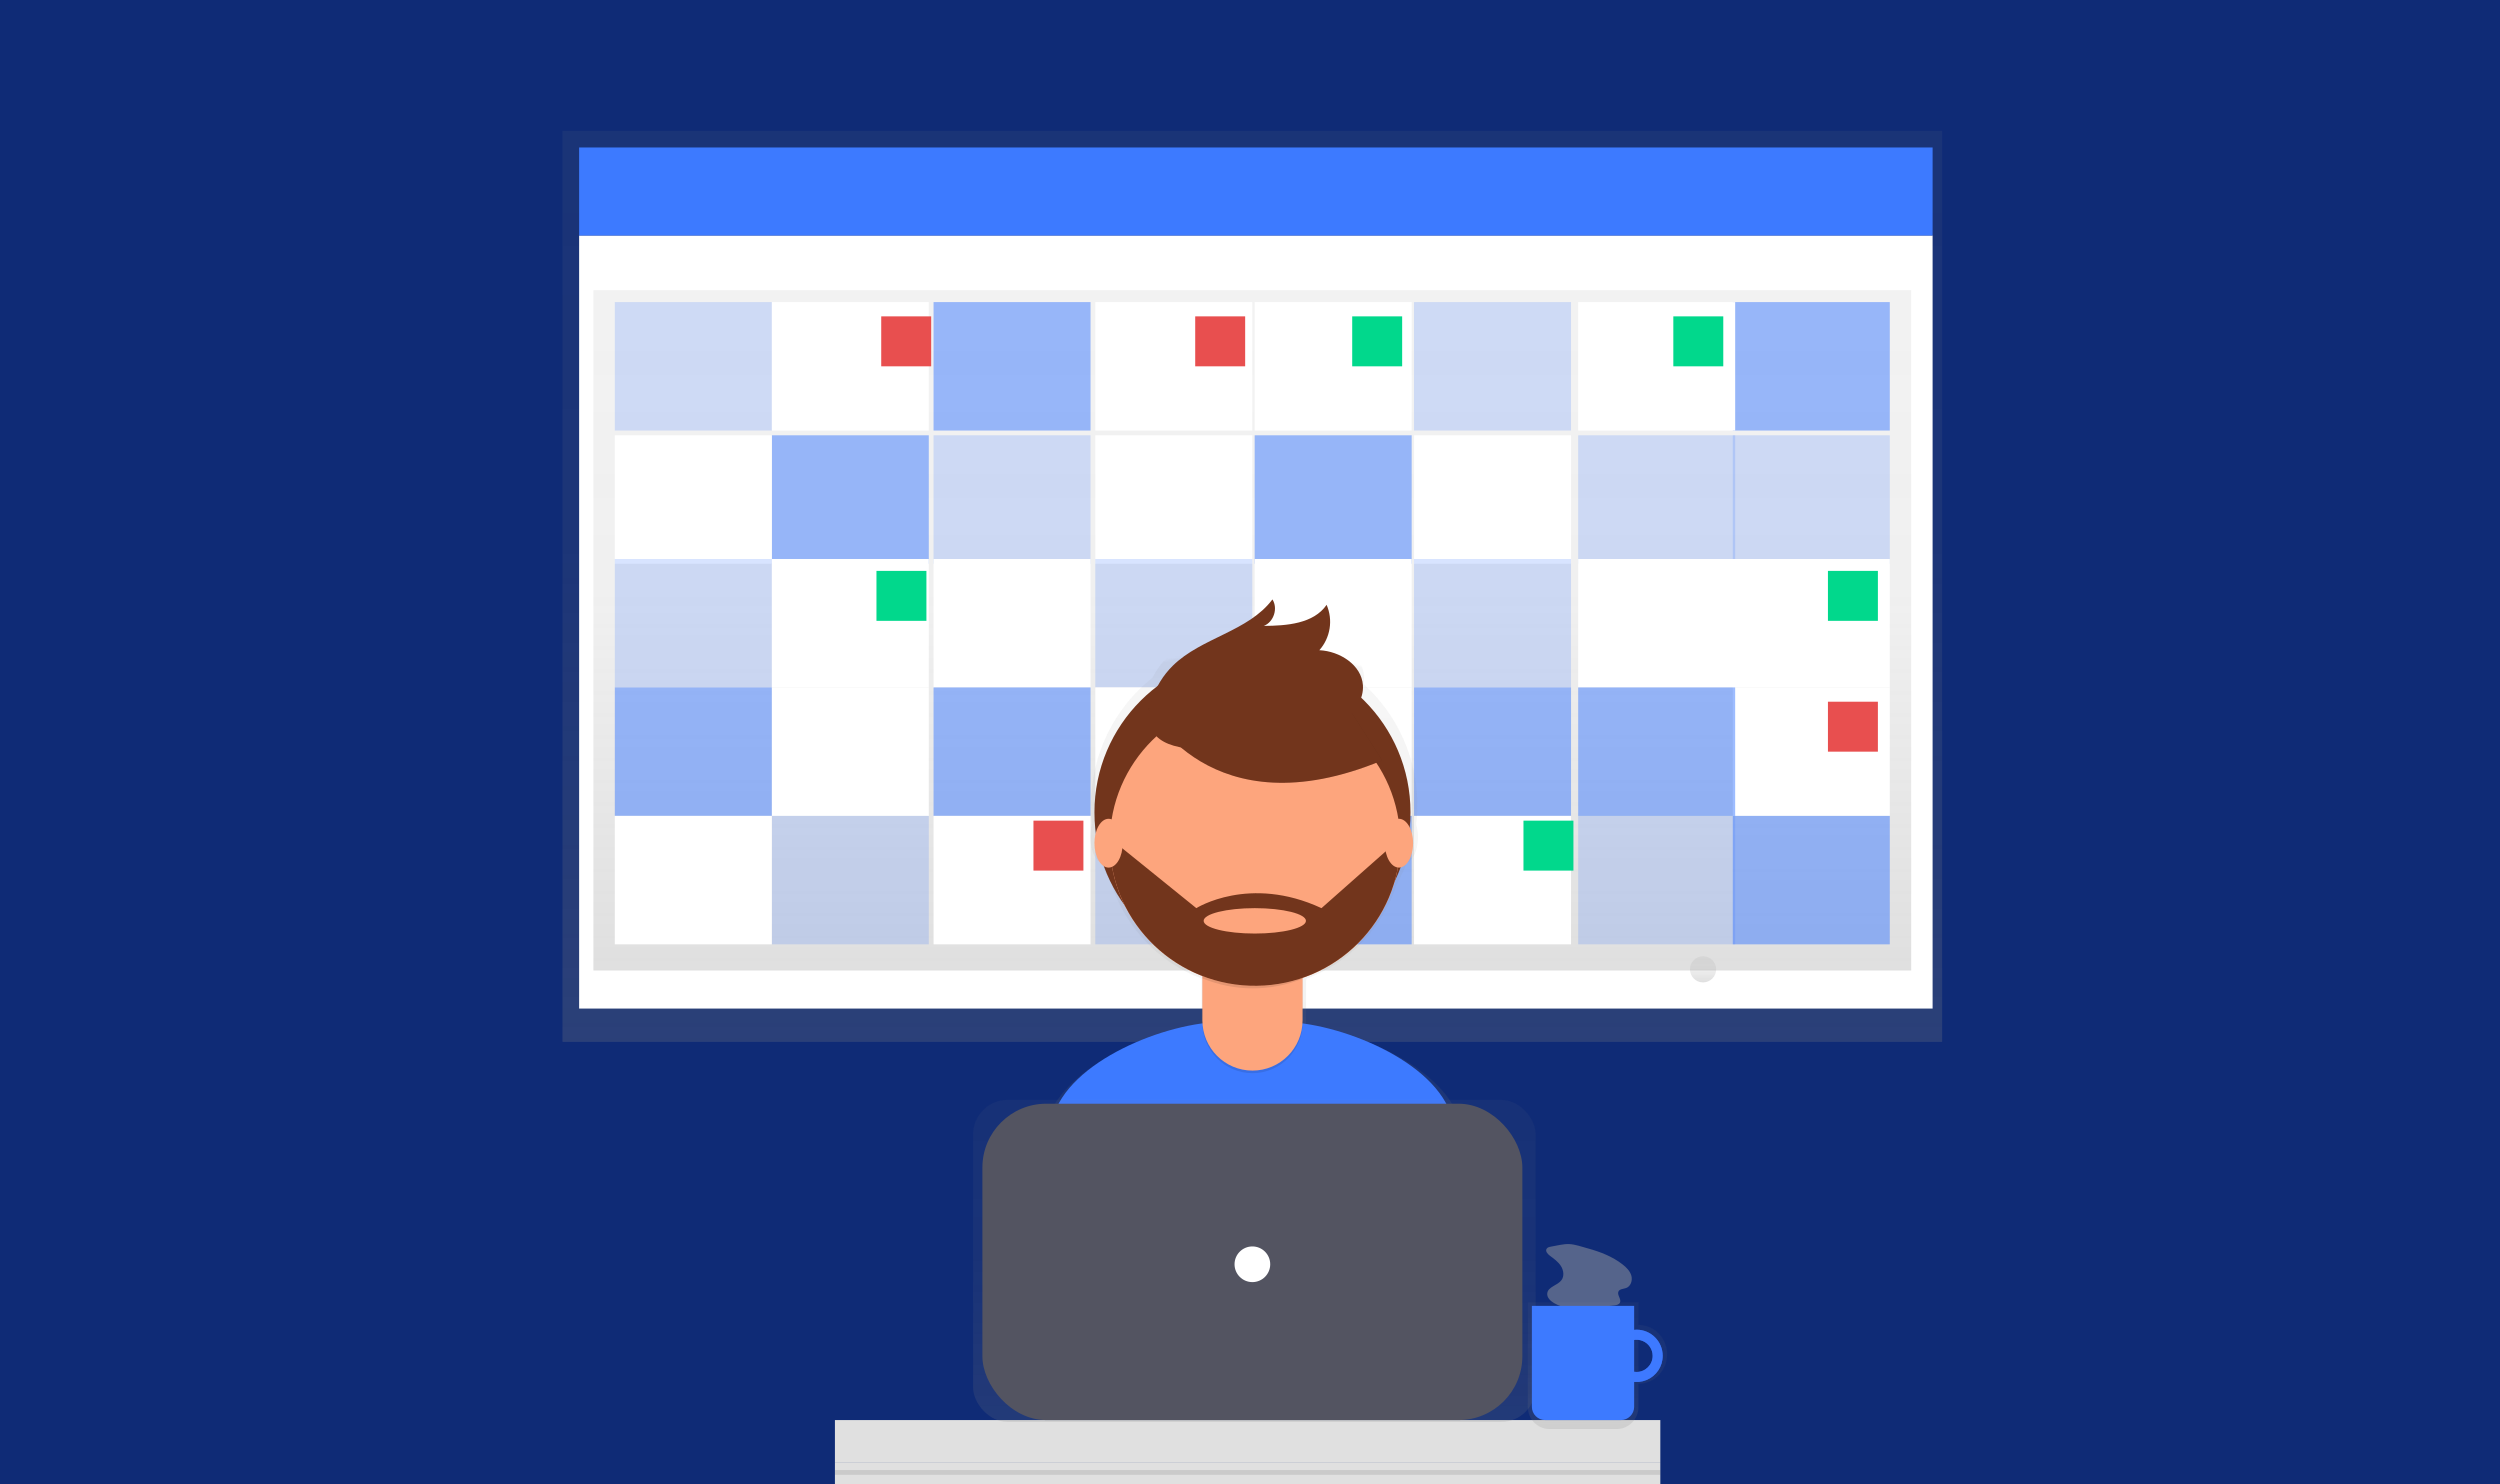 <?xml version="1.0" encoding="UTF-8"?>
<svg width="1051px" height="624px" viewBox="0 0 1051 624" version="1.1" xmlns="http://www.w3.org/2000/svg" xmlns:xlink="http://www.w3.org/1999/xlink">
    <!-- Generator: Sketch 53 (72520) - https://sketchapp.com -->
    <title>Artboard Copy 51</title>
    <desc>Created with Sketch.</desc>
    <defs>
        <linearGradient x1="50%" y1="100%" x2="50%" y2="0%" id="linearGradient-1">
            <stop stop-color="#808080" stop-opacity="0.25" offset="0%"></stop>
            <stop stop-color="#808080" stop-opacity="0.12" offset="54%"></stop>
            <stop stop-color="#808080" stop-opacity="0.1" offset="100%"></stop>
        </linearGradient>
        <linearGradient x1="50%" y1="100%" x2="50%" y2="0%" id="linearGradient-2">
            <stop stop-color="#808080" stop-opacity="0.25" offset="0%"></stop>
            <stop stop-color="#808080" stop-opacity="0.12" offset="54%"></stop>
            <stop stop-color="#808080" stop-opacity="0.1" offset="100%"></stop>
        </linearGradient>
        <linearGradient x1="50%" y1="100%" x2="50%" y2="-0.062%" id="linearGradient-3">
            <stop stop-color="#808080" stop-opacity="0.25" offset="0%"></stop>
            <stop stop-color="#808080" stop-opacity="0.12" offset="54%"></stop>
            <stop stop-color="#808080" stop-opacity="0.1" offset="100%"></stop>
        </linearGradient>
        <circle id="path-4" cx="175" cy="175" r="175"></circle>
        <linearGradient x1="50%" y1="100%" x2="50%" y2="-7.53146442e-06%" id="linearGradient-6">
            <stop stop-color="#808080" stop-opacity="0.25" offset="0%"></stop>
            <stop stop-color="#808080" stop-opacity="0.12" offset="53.514%"></stop>
            <stop stop-color="#808080" stop-opacity="0.1" offset="100%"></stop>
        </linearGradient>
        <linearGradient x1="50%" y1="100%" x2="50%" y2="-7.53146442e-06%" id="linearGradient-7">
            <stop stop-color="#808080" stop-opacity="0.25" offset="0%"></stop>
            <stop stop-color="#808080" stop-opacity="0.12" offset="53.514%"></stop>
            <stop stop-color="#808080" stop-opacity="0.1" offset="100%"></stop>
        </linearGradient>
        <linearGradient x1="50%" y1="100%" x2="50%" y2="0%" id="linearGradient-8">
            <stop stop-color="#808080" stop-opacity="0.25" offset="0%"></stop>
            <stop stop-color="#808080" stop-opacity="0.12" offset="53.514%"></stop>
            <stop stop-color="#808080" stop-opacity="0.1" offset="100%"></stop>
        </linearGradient>
        <linearGradient x1="50%" y1="100%" x2="50%" y2="0%" id="linearGradient-9">
            <stop stop-color="#808080" stop-opacity="0.25" offset="0%"></stop>
            <stop stop-color="#808080" stop-opacity="0.12" offset="53.514%"></stop>
            <stop stop-color="#808080" stop-opacity="0.1" offset="100%"></stop>
        </linearGradient>
        <linearGradient x1="50.02%" y1="100%" x2="50.02%" y2="0%" id="linearGradient-10">
            <stop stop-color="#808080" stop-opacity="0.25" offset="0%"></stop>
            <stop stop-color="#808080" stop-opacity="0.12" offset="53.514%"></stop>
            <stop stop-color="#808080" stop-opacity="0.1" offset="100%"></stop>
        </linearGradient>
        <linearGradient x1="50.02%" y1="100%" x2="50.02%" y2="0%" id="linearGradient-11">
            <stop stop-color="#808080" stop-opacity="0.25" offset="0%"></stop>
            <stop stop-color="#808080" stop-opacity="0.12" offset="53.514%"></stop>
            <stop stop-color="#808080" stop-opacity="0.1" offset="100%"></stop>
        </linearGradient>
    </defs>
    <g id="Artboard-Copy-51" stroke="none" stroke-width="1" fill="none" fill-rule="evenodd">
        <rect id="Rectangle" fill="#0F2B76" x="0" y="-16" width="1051" height="640"></rect>
        <g id="undraw_calendar_dutt" transform="translate(526.5, 246.5) scale(-1, 1) translate(-526.5, -246.5) translate(236, 55)" fill-rule="nonzero">
            <rect id="Rectangle" fill="url(#linearGradient-1)" x="0.534" y="0" width="580" height="383"></rect>
            <rect id="Rectangle" fill="#FFFFFF" x="4.534" y="44" width="569" height="325"></rect>
            <rect id="Rectangle" fill="#3D7AFF" x="4.534" y="7" width="569" height="37"></rect>
            <rect id="Rectangle" fill="url(#linearGradient-2)" x="13.534" y="67" width="554" height="286"></rect>
            <rect id="Rectangle" fill="#3D7AFF" opacity="0.5" x="22.534" y="72" width="66" height="54"></rect>
            <rect id="Rectangle" fill="#FFFFFF" x="87.534" y="72" width="66" height="54"></rect>
            <rect id="Rectangle" fill="#3D7AFF" opacity="0.2" x="156.534" y="72" width="66" height="54"></rect>
            <rect id="Rectangle" fill="#FFFFFF" x="223.534" y="72" width="66" height="54"></rect>
            <rect id="Rectangle" fill="#FFFFFF" x="290.534" y="72" width="66" height="54"></rect>
            <rect id="Rectangle" fill="#3D7AFF" opacity="0.5" x="358.534" y="72" width="66" height="54"></rect>
            <rect id="Rectangle" fill="#FFFFFF" x="426.534" y="72" width="66" height="54"></rect>
            <rect id="Rectangle" fill="#3D7AFF" opacity="0.2" x="492.534" y="72" width="66" height="54"></rect>
            <rect id="Rectangle" fill="#3D7AFF" opacity="0.2" x="22.534" y="128" width="66" height="54"></rect>
            <rect id="Rectangle" fill="#3D7AFF" opacity="0.2" x="87.534" y="128" width="66" height="54"></rect>
            <rect id="Rectangle" fill="#FFFFFF" x="156.534" y="128" width="66" height="54"></rect>
            <rect id="Rectangle" fill="#3D7AFF" opacity="0.5" x="223.534" y="128" width="66" height="54"></rect>
            <rect id="Rectangle" fill="#FFFFFF" x="290.534" y="128" width="66" height="54"></rect>
            <rect id="Rectangle" fill="#3D7AFF" opacity="0.2" x="358.534" y="128" width="66" height="54"></rect>
            <rect id="Rectangle" fill="#3D7AFF" opacity="0.5" x="426.534" y="128" width="66" height="54"></rect>
            <rect id="Rectangle" fill="#FFFFFF" x="492.534" y="128" width="66" height="54"></rect>
            <rect id="Rectangle" fill="#FFFFFF" x="22.534" y="180" width="66" height="54"></rect>
            <rect id="Rectangle" fill="#FFFFFF" x="87.534" y="180" width="66" height="54"></rect>
            <rect id="Rectangle" fill="#3D7AFF" opacity="0.2" x="156.534" y="180" width="66" height="54"></rect>
            <rect id="Rectangle" fill="#FFFFFF" x="223.534" y="180" width="66" height="54"></rect>
            <rect id="Rectangle" fill="#3D7AFF" opacity="0.2" x="290.534" y="180" width="66" height="54"></rect>
            <rect id="Rectangle" fill="#FFFFFF" x="358.534" y="180" width="66" height="54"></rect>
            <rect id="Rectangle" fill="#FFFFFF" x="426.534" y="180" width="66" height="54"></rect>
            <rect id="Rectangle" fill="#3D7AFF" opacity="0.2" x="492.534" y="180" width="66" height="54"></rect>
            <rect id="Rectangle" fill="#FFFFFF" x="22.534" y="234" width="66" height="54"></rect>
            <rect id="Rectangle" fill="#3D7AFF" opacity="0.5" x="87.534" y="234" width="66" height="54"></rect>
            <rect id="Rectangle" fill="#3D7AFF" opacity="0.5" x="156.534" y="234" width="66" height="54"></rect>
            <rect id="Rectangle" fill="#FFFFFF" x="223.534" y="234" width="66" height="54"></rect>
            <rect id="Rectangle" fill="#FFFFFF" x="290.534" y="234" width="66" height="54"></rect>
            <rect id="Rectangle" fill="#3D7AFF" opacity="0.5" x="358.534" y="234" width="66" height="54"></rect>
            <rect id="Rectangle" fill="#FFFFFF" x="426.534" y="234" width="66" height="54"></rect>
            <rect id="Rectangle" fill="#3D7AFF" opacity="0.5" x="492.534" y="234" width="66" height="54"></rect>
            <rect id="Rectangle" fill="#3D7AFF" opacity="0.5" x="22.534" y="288" width="66" height="54"></rect>
            <rect id="Rectangle" fill="#3D7AFF" opacity="0.2" x="87.534" y="288" width="66" height="54"></rect>
            <rect id="Rectangle" fill="#FFFFFF" x="156.534" y="288" width="66" height="54"></rect>
            <rect id="Rectangle" fill="#3D7AFF" opacity="0.5" x="223.534" y="288" width="66" height="54"></rect>
            <rect id="Rectangle" fill="#3D7AFF" opacity="0.2" x="290.534" y="288" width="66" height="54"></rect>
            <rect id="Rectangle" fill="#FFFFFF" x="358.534" y="288" width="66" height="54"></rect>
            <rect id="Rectangle" fill="#3D7AFF" opacity="0.2" x="426.534" y="288" width="66" height="54"></rect>
            <rect id="Rectangle" fill="#FFFFFF" x="492.534" y="288" width="66" height="54"></rect>
            <rect id="Rectangle" fill="#01D88C" x="27.534" y="185" width="21" height="21"></rect>
            <rect id="Rectangle" fill="#01D88C" x="155.534" y="290" width="21" height="21"></rect>
            <rect id="Rectangle" fill="#01D88C" x="227.534" y="78" width="21" height="21"></rect>
            <rect id="Rectangle" fill="#01D88C" x="92.534" y="78" width="21" height="21"></rect>
            <rect id="Rectangle" fill="#01D88C" x="293.534" y="238" width="21" height="21"></rect>
            <rect id="Rectangle" fill="#01D88C" x="427.534" y="185" width="21" height="21"></rect>
            <rect id="Rectangle" fill="#E84F4F" x="425.534" y="78" width="21" height="21"></rect>
            <rect id="Rectangle" fill="#E84F4F" x="293.534" y="78" width="21" height="21"></rect>
            <rect id="Rectangle" fill="#E84F4F" x="361.534" y="290" width="21" height="21"></rect>
            <rect id="Rectangle" fill="#E84F4F" x="27.534" y="240" width="21" height="21"></rect>
            <circle id="Oval" fill="url(#linearGradient-3)" cx="101.034" cy="352.5" r="5.5"></circle>
        </g>
        <g id="Artboard-Copy-165" transform="translate(351, 252)">
            <g id="Group-2" transform="translate(0, 22)">
                <g id="undraw_Designer_by46-Clipped">
                    <g>
                        <mask id="mask-5" fill="white">
                            <use xlink:href="#path-4"></use>
                        </mask>
                        <g id="path-1"></g>
                        <g id="undraw_Designer_by46" mask="url(#mask-5)">
                            <g transform="translate(-61.574, -27.006)" id="Group">
                                <g>
                                    <g fill-rule="nonzero">
                                        <path d="M43.125,305.835 C39.146,321.048 25.202,330.556 25.202,330.556 C25.202,330.556 17.71,315.397 21.69,300.184 C25.669,284.97 39.612,275.463 39.612,275.463 C39.612,275.463 47.104,290.621 43.125,305.835 Z" id="Path" fill="#3F3D56"></path>
                                        <path d="M36.369,302.669 C25.034,313.707 23.765,330.556 23.765,330.556 C23.765,330.556 40.876,329.51 52.211,318.473 C63.547,307.435 64.815,290.586 64.815,290.586 C64.815,290.586 47.705,291.632 36.369,302.669 Z" id="Path" fill="#01D88C"></path>
                                        <rect id="Rectangle" fill="#01D88C" x="0" y="327.315" width="60.494" height="25.926" rx="12"></rect>
                                        <g id="Path" opacity="0.7" transform="translate(137.191, 0)" fill="url(#linearGradient-7)">
                                            <path d="M187.248,224.728 C181.322,203.242 147.724,187.551 122.445,184.072 C122.448,183.914 122.457,183.757 122.457,183.597 L122.457,165.204 C122.483,165.195 122.511,165.186 122.538,165.176 L122.538,164.479 C140.716,157.726 154.78,143.004 160.68,124.549 C162.242,121.727 163.602,118.798 164.75,115.784 C167.448,114.803 169.487,110.358 169.487,105.017 C169.497,103.19 169.24,101.371 168.725,99.618 C169.056,96.898 169.225,94.16 169.231,91.42 C169.252,72.047 161.039,53.576 146.636,40.602 C146.847,39.501 146.919,38.379 146.849,37.26 C146.277,28.432 136.838,22.435 127.99,22.034 C132.76,16.628 133.986,8.962 131.139,2.341 C125.497,10.551 113.916,11.423 103.947,11.488 C108.249,9.824 110.184,3.871 107.683,2.27416542e-05 C97.264,13.949 76.955,16.532 64.563,28.765 C61.863,31.441 59.601,34.523 57.858,37.9 C41.544,50.882 32.047,70.586 32.062,91.42 C32.068,94.136 32.234,96.848 32.559,99.544 C32.027,101.32 31.763,103.164 31.773,105.017 C31.773,110.382 33.83,114.841 36.548,115.795 C37.7,118.82 39.066,121.758 40.636,124.589 C46.515,142.934 60.465,157.589 78.511,164.379 L78.511,183.597 C78.511,183.745 78.519,183.891 78.522,184.038 C53.147,187.458 19.281,203.271 13.407,224.931 C8.335,243.635 2.921,264.177 0.227,276.237 C23.318,292.444 71.77,301.96 102.136,301.96 C130.987,301.96 178.142,293.371 200.554,278.614 C198.126,265.362 192.541,243.919 187.248,224.728 Z"></path>
                                        </g>
                                        <path d="M238.799,298.148 C266.647,298.148 312.164,289.778 333.796,275.398 C331.453,262.485 326.062,241.589 320.953,222.888 C314.447,199.073 273.381,182.562 248.884,182.562 L225.277,182.562 C200.704,182.562 159.579,199.168 153.155,223.086 C148.259,241.313 143.032,261.33 140.432,273.082 C162.721,288.875 209.489,298.148 238.799,298.148 Z" id="Path" fill="#3D7AFF"></path>
                                        <circle id="Oval" fill="#72351C" cx="237.114" cy="94.522" r="66.435"></circle>
                                        <path d="M216.049,149.074 L258.179,149.074 L258.179,182.977 C258.179,194.68 248.748,204.167 237.114,204.167 L237.114,204.167 C225.48,204.167 216.049,194.68 216.049,182.977 L216.049,149.074 L216.049,149.074 Z" id="Path" fill="#000000" opacity="0.1"></path>
                                        <path d="M222.092,147.994 L252.136,147.994 C255.473,147.994 258.179,150.715 258.179,154.073 L258.179,181.897 C258.179,193.6 248.748,203.086 237.114,203.086 L237.114,203.086 C225.48,203.086 216.049,193.6 216.049,181.897 L216.049,154.073 C216.049,150.715 218.755,147.994 222.092,147.994 L222.092,147.994 Z" id="Path" fill="#FDA57D"></path>
                                        <path d="M216.049,164.326 C229.627,169.872 244.573,169.917 258.179,164.454 L258.179,158.796 L216.049,158.796 L216.049,164.326 Z" id="Path" fill="#000000" opacity="0.1"></path>
                                        <ellipse id="Oval" fill="#FDA57D" cx="238.194" cy="106.944" rx="61.034" ry="60.494"></ellipse>
                                        <path d="M193.364,50.919 C193.364,50.919 219.092,102.841 291.667,72.68 L274.771,46.338 L244.819,35.648 L193.364,50.919 Z" id="Path" fill="#000000" opacity="0.1"></path>
                                        <path d="M193.364,50.919 C193.364,50.919 219.092,102.841 291.667,72.68 L274.771,46.338 L244.819,35.648 L193.364,50.919 Z" id="Path" fill="#72351C"></path>
                                        <path d="M299.228,106.944 L297.61,106.944 L266.122,134.791 C235.786,120.677 213.514,134.791 213.514,134.791 L180.49,108.089 L177.16,108.504 C178.1,141.621 205.62,167.859 238.968,167.433 C272.316,167.007 299.147,140.074 299.228,106.944 L299.228,106.944 Z M238.09,145.471 C226.214,145.471 216.586,143.08 216.586,140.131 C216.586,137.182 226.214,134.791 238.09,134.791 C249.966,134.791 259.594,137.182 259.594,140.131 C259.594,143.08 249.966,145.471 238.09,145.471 Z" id="Shape" fill="#72351C"></path>
                                        <ellipse id="Oval" fill="#FDA57D" cx="176.62" cy="107.485" rx="5.941" ry="10.262"></ellipse>
                                        <ellipse id="Oval" fill="#FDA57D" cx="298.688" cy="107.485" rx="5.941" ry="10.262"></ellipse>
                                        <path d="M461.192,302.469 L461.192,341.725 C461.192,346.295 457.356,350 452.623,350 L457.018,350 C461.75,350 465.586,346.295 465.586,341.725 L465.586,302.469 L461.192,302.469 Z" id="Path" fill="#000000" opacity="0.1"></path>
                                    </g>
                                </g>
                            </g>
                        </g>
                    </g>
                </g>
            </g>
            <rect id="Rectangle" fill="#E0E0E0" fill-rule="nonzero" x="0" y="363" width="347" height="9"></rect>
            <rect id="Rectangle" fill="#000000" fill-rule="nonzero" opacity="0.1" x="0" y="366" width="347" height="2"></rect>
            <rect id="Rectangle" fill="#E0E0E0" fill-rule="nonzero" x="0" y="345" width="347" height="18"></rect>
            <g id="Group" opacity="0.7" transform="translate(58, 210)" fill="url(#linearGradient-9)" fill-rule="nonzero">
                <rect id="Rectangle" x="0.091" y="0.401" width="236.499" height="135.371" rx="14.5"></rect>
            </g>
            <rect id="Rectangle" fill="#535461" fill-rule="nonzero" x="62" y="212" width="227" height="133" rx="26.835"></rect>
            <circle id="Oval" fill="#FFFFFF" fill-rule="nonzero" cx="175.5" cy="279.5" r="7.5"></circle>
            <g id="Group" opacity="0.7" transform="translate(291, 295)" fill="url(#linearGradient-11)" fill-rule="nonzero">
                <path d="M46.8,9.975 L46.8,0.456 L0.298,0.456 L0.298,44.481 C0.298,46.942 1.253,49.303 2.954,51.044 C4.654,52.784 6.961,53.762 9.366,53.762 L37.732,53.762 C42.74,53.762 46.8,49.607 46.8,44.481 L46.8,34.724 C53.468,34.711 58.867,29.174 58.867,22.349 C58.867,15.524 53.468,9.988 46.8,9.975 L46.8,9.975 Z M46.8,29.964 L46.8,14.734 C50.909,14.734 54.24,18.143 54.24,22.349 C54.24,26.555 50.909,29.964 46.8,29.964 L46.8,29.964 Z" id="Shape"></path>
            </g>
            <path d="M301.033,272.085 C300.318,272.207 299.51,272.4 299.159,273.035 C298.603,274.043 299.611,275.179 300.532,275.872 C302.233,277.151 304.025,278.408 305.181,280.194 C306.337,281.98 306.7,284.472 305.436,286.183 C303.787,288.418 299.85,288.899 299.469,291.649 C299.225,293.415 300.753,294.922 302.302,295.808 C306.124,297.994 311.052,298.578 313.821,302 C314.966,299.648 317.528,298.288 320.082,297.707 C322.635,297.127 325.289,297.17 327.878,296.776 C328.714,296.649 329.655,296.394 330.029,295.636 C330.753,294.169 328.69,292.41 329.402,290.937 C329.944,289.816 331.535,289.903 332.698,289.454 C334.591,288.723 335.371,286.29 334.834,284.336 C334.297,282.381 332.779,280.854 331.184,279.602 C326.883,276.227 321.712,274.242 316.482,272.814 C314.05,272.15 311.194,271.109 308.668,271.008 C306.229,270.911 303.447,271.672 301.033,272.085 Z" id="Path" fill="#A3A3A3" fill-rule="nonzero" opacity="0.473"></path>
            <path d="M337,307 C332.551,307 328.54,309.68 326.838,313.79 C325.135,317.901 326.076,322.632 329.222,325.778 C332.368,328.924 337.099,329.865 341.21,328.162 C345.32,326.46 348,322.449 348,318 C348,311.925 343.075,307 337,307 L337,307 Z M337,324.769 C334.262,324.769 331.794,323.12 330.746,320.59 C329.699,318.061 330.278,315.149 332.214,313.213 C334.15,311.277 337.061,310.698 339.591,311.746 C342.12,312.794 343.769,315.262 343.769,318 C343.769,321.738 340.739,324.769 337,324.769 Z" id="Shape" fill="#3D7AFF" fill-rule="nonzero"></path>
            <path d="M326.838,313.79 C325.135,317.901 326.076,322.632 329.222,325.778 C332.368,328.924 337.099,329.865 341.21,328.162 C345.32,326.46 348,322.449 348,318 C348,311.925 343.075,307 337,307 C332.551,307 328.54,309.68 326.838,313.79 Z M337,324.769 C334.262,324.769 331.794,323.12 330.746,320.59 C329.699,318.061 330.278,315.149 332.214,313.213 C334.15,311.277 337.061,310.698 339.591,311.746 C342.12,312.794 343.769,315.262 343.769,318 C343.769,321.738 340.739,324.769 337,324.769 Z" id="Shape" fill="#3D7AFF" fill-rule="nonzero" opacity="0.543"></path>
            <path d="M336,297 L336,339.417 C336,342.5 333.492,345 330.398,345 L298.602,345 C295.508,345 293,342.5 293,339.417 L293,297 L336,297 Z" id="Path" fill="#3D7AFF" fill-rule="nonzero"></path>
            <path d="M133.277,42.071 C135.015,36.708 138.02,31.839 142.039,27.873 C154.076,16.019 173.805,13.516 183.926,0 C186.356,3.751 184.476,9.519 180.298,11.131 C189.981,11.069 201.232,10.223 206.712,2.268 C209.478,8.684 208.287,16.112 203.654,21.35 C212.248,21.739 221.418,27.55 221.974,36.104 C222.344,41.803 218.757,47.199 214.057,50.467 C209.357,53.735 203.671,55.235 198.073,56.465 C181.735,60.054 122.616,75.098 133.277,42.071 Z" id="Path-2" fill="#72351C" fill-rule="nonzero"></path>
        </g>
    </g>
</svg>